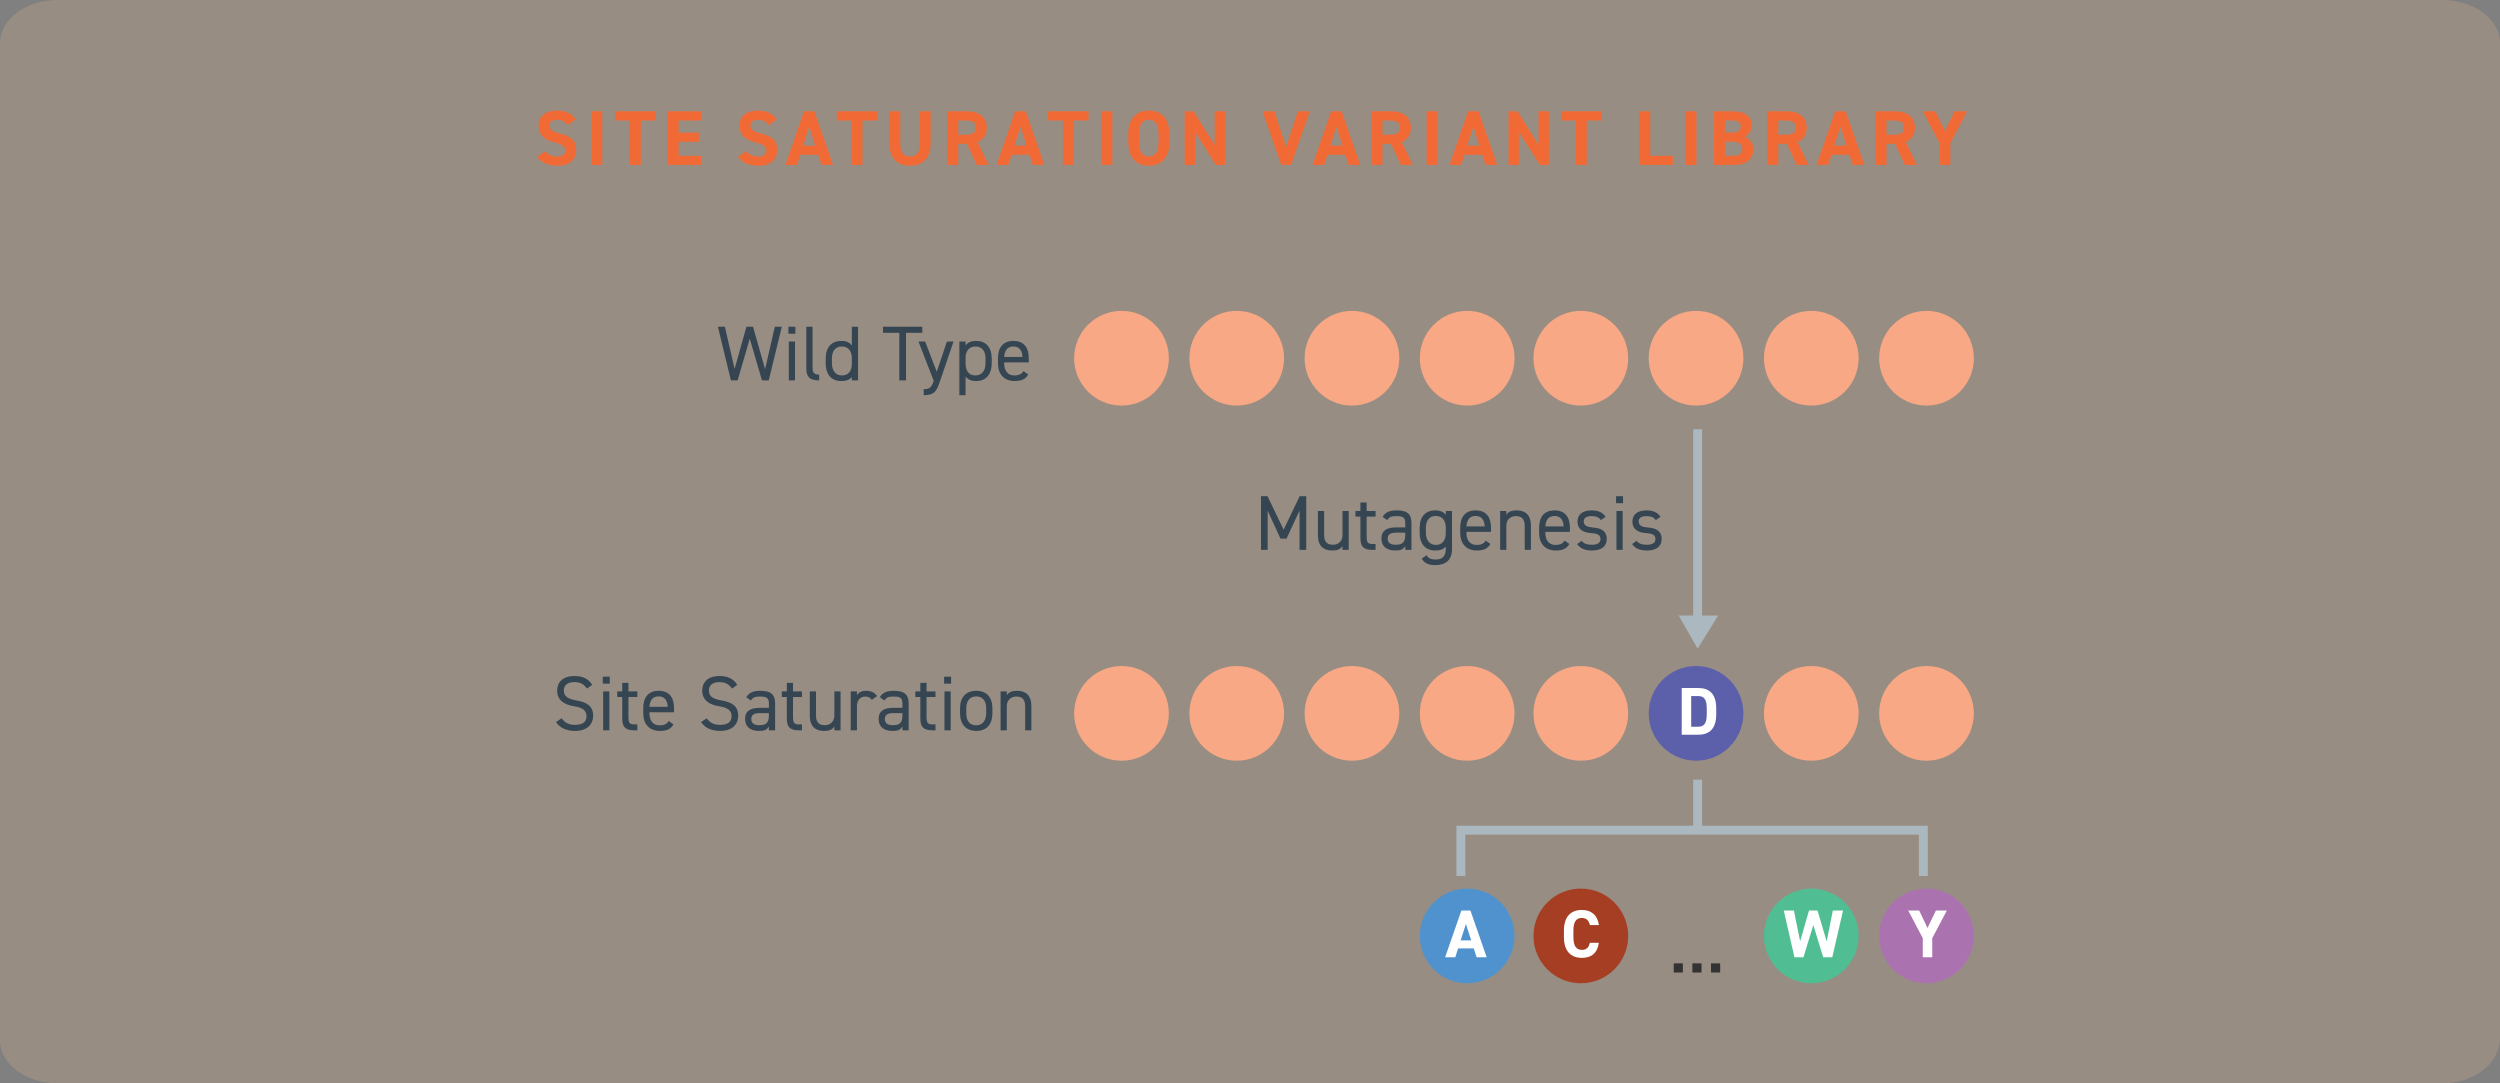 <svg width="450" height="195" viewBox="0 0 450 195" fill="none" xmlns="http://www.w3.org/2000/svg">
<rect x="0" y="0" width="450" height="195" fill="#808080" stroke="none"/>
<path opacity="0.2" d="M439.526 195H10.474C4.655 195 0 191.554 0 187.246V7.754C0 3.446 4.655 0 10.474 0H439.526C445.345 0 450 3.446 450 7.754V187.246C449.612 191.841 444.957 195 439.526 195Z" fill="#FDC592"/>
<path d="M103.626 21.489C102.94 20.425 101.778 19.907 100.238 19.907C97.942 19.907 96.934 21.097 96.934 22.623C96.934 24.219 97.886 25.129 99.79 25.633C101.358 26.039 101.764 26.417 101.764 27.089C101.764 27.677 101.386 28.167 100.266 28.167C99.272 28.167 98.684 27.845 98.166 27.201L96.668 28.237C97.522 29.357 98.698 29.819 100.392 29.819C102.66 29.819 103.724 28.587 103.724 27.005C103.724 25.297 102.814 24.541 100.798 24.037C99.51 23.715 98.894 23.379 98.894 22.623C98.894 21.965 99.37 21.559 100.252 21.559C101.232 21.559 101.736 21.881 102.156 22.539L103.626 21.489ZM108.403 20.033H106.443V29.693H108.403V20.033ZM110.726 20.033V21.699H113.386V29.693H115.346V21.699H118.006V20.033H110.726ZM120.191 20.033V29.693H126.211V28.041H122.151V25.521H125.791V23.869H122.151V21.699H126.211V20.033H120.191ZM139.81 21.489C139.124 20.425 137.962 19.907 136.422 19.907C134.126 19.907 133.118 21.097 133.118 22.623C133.118 24.219 134.07 25.129 135.974 25.633C137.542 26.039 137.948 26.417 137.948 27.089C137.948 27.677 137.57 28.167 136.45 28.167C135.456 28.167 134.868 27.845 134.35 27.201L132.852 28.237C133.706 29.357 134.882 29.819 136.576 29.819C138.844 29.819 139.908 28.587 139.908 27.005C139.908 25.297 138.998 24.541 136.982 24.037C135.694 23.715 135.078 23.379 135.078 22.623C135.078 21.965 135.554 21.559 136.436 21.559C137.416 21.559 137.92 21.881 138.34 22.539L139.81 21.489ZM143.456 29.693L144.044 27.859H147.278L147.866 29.693H149.952L146.592 20.033H144.716L141.356 29.693H143.456ZM145.654 22.805L146.746 26.207H144.562L145.654 22.805ZM150.628 20.033V21.699H153.288V29.693H155.248V21.699H157.908V20.033H150.628ZM165.554 20.033V25.787C165.554 27.439 165.008 28.167 163.804 28.167C162.6 28.167 162.054 27.439 162.054 25.787V20.033H160.094V25.787C160.094 28.629 161.662 29.819 163.804 29.819C165.946 29.819 167.514 28.629 167.514 25.773V20.033H165.554ZM177.958 29.693L175.956 25.577C177.006 25.143 177.608 24.289 177.608 22.987C177.608 21.027 176.222 20.033 173.996 20.033H170.538V29.693H172.498V25.899H174.066L175.802 29.693H177.958ZM172.498 24.247V21.699H173.814C174.976 21.699 175.648 21.979 175.648 22.987C175.648 23.995 174.976 24.247 173.814 24.247H172.498ZM181.487 29.693L182.075 27.859H185.309L185.897 29.693H187.983L184.623 20.033H182.747L179.387 29.693H181.487ZM183.685 22.805L184.777 26.207H182.593L183.685 22.805ZM188.659 20.033V21.699H191.319V29.693H193.279V21.699H195.939V20.033H188.659ZM200.225 20.033H198.265V29.693H200.225V20.033ZM210.499 25.549V24.177C210.499 21.195 208.973 19.907 206.789 19.907C204.619 19.907 203.093 21.195 203.093 24.177V25.549C203.093 28.503 204.619 29.819 206.789 29.819C208.973 29.819 210.499 28.503 210.499 25.549ZM205.053 24.177C205.053 22.329 205.655 21.559 206.789 21.559C207.923 21.559 208.539 22.329 208.539 24.177V25.549C208.539 27.397 207.923 28.167 206.789 28.167C205.655 28.167 205.053 27.397 205.053 25.549V24.177ZM218.634 20.033V26.095L214.854 20.033H213.23V29.693H215.092V23.715L218.858 29.693H220.496V20.033H218.634ZM227.248 20.033L230.622 29.693H232.4L235.76 20.033H233.618L231.504 26.529L229.39 20.033H227.248ZM238.354 29.693L238.942 27.859H242.176L242.764 29.693H244.85L241.49 20.033H239.614L236.254 29.693H238.354ZM240.552 22.805L241.644 26.207H239.46L240.552 22.805ZM254.306 29.693L252.304 25.577C253.354 25.143 253.956 24.289 253.956 22.987C253.956 21.027 252.57 20.033 250.344 20.033H246.886V29.693H248.846V25.899H250.414L252.15 29.693H254.306ZM248.846 24.247V21.699H250.162C251.324 21.699 251.996 21.979 251.996 22.987C251.996 23.995 251.324 24.247 250.162 24.247H248.846ZM258.747 20.033H256.787V29.693H258.747V20.033ZM263.001 29.693L263.589 27.859H266.823L267.411 29.693H269.497L266.137 20.033H264.261L260.901 29.693H263.001ZM265.199 22.805L266.291 26.207H264.107L265.199 22.805ZM276.937 20.033V26.095L273.157 20.033H271.533V29.693H273.395V23.715L277.161 29.693H278.799V20.033H276.937ZM281.001 20.033V21.699H283.661V29.693H285.621V21.699H288.281V20.033H281.001ZM297.046 20.033H295.086V29.693H301.106V28.041H297.046V20.033ZM305.361 20.033H303.401V29.693H305.361V20.033ZM308.524 20.033V29.693H312.066C314.614 29.693 315.594 28.419 315.594 26.921C315.594 25.717 315.006 24.989 314.012 24.625C314.782 24.247 315.286 23.561 315.286 22.567C315.286 20.845 314.04 20.033 311.758 20.033H308.524ZM310.484 25.507H311.716C313.032 25.507 313.634 25.857 313.634 26.767C313.634 27.593 313.074 28.041 311.898 28.041H310.484V25.507ZM310.484 21.685H311.576C312.99 21.685 313.326 22.077 313.326 22.749C313.326 23.435 312.864 23.855 311.786 23.855H310.484V21.685ZM325.554 29.693L323.552 25.577C324.602 25.143 325.204 24.289 325.204 22.987C325.204 21.027 323.818 20.033 321.592 20.033H318.134V29.693H320.094V25.899H321.662L323.398 29.693H325.554ZM320.094 24.247V21.699H321.41C322.572 21.699 323.244 21.979 323.244 22.987C323.244 23.995 322.572 24.247 321.41 24.247H320.094ZM329.082 29.693L329.67 27.859H332.904L333.492 29.693H335.578L332.218 20.033H330.342L326.982 29.693H329.082ZM331.28 22.805L332.372 26.207H330.188L331.28 22.805ZM345.034 29.693L343.032 25.577C344.082 25.143 344.684 24.289 344.684 22.987C344.684 21.027 343.298 20.033 341.072 20.033H337.614V29.693H339.574V25.899H341.142L342.878 29.693H345.034ZM339.574 24.247V21.699H340.89C342.052 21.699 342.724 21.979 342.724 22.987C342.724 23.995 342.052 24.247 340.89 24.247H339.574ZM346.097 20.033L349.107 25.745V29.693H351.067V25.745L354.077 20.033H351.823L350.087 23.631L348.365 20.033H346.097Z" fill="#F16A35"/>
<path d="M305.576 77.264V111.927" stroke="#ABB8C0" stroke-width="1.6" stroke-miterlimit="10"/>
<path d="M302.166 110.79L305.575 116.756L309.269 110.79H302.166Z" fill="#ABB8C0"/>
<path d="M134.958 60.971L137.156 68.475H138.374L140.726 58.815H139.466L137.716 66.445L135.546 58.815H134.356L132.228 66.403L130.478 58.815H129.218L131.57 68.475H132.774L134.958 60.971ZM141.983 68.475H143.103V61.475H141.983V68.475ZM141.913 60.075H143.173V58.815H141.913V60.075ZM145.137 66.319C145.137 67.775 145.683 68.475 147.447 68.475V67.439C146.299 67.439 146.257 66.795 146.257 66.039V58.815H145.137V66.319ZM153.332 62.175C152.954 61.657 152.352 61.363 151.428 61.363C149.692 61.363 148.628 62.497 148.628 64.499V65.423C148.628 67.243 149.524 68.587 151.428 68.587C152.352 68.587 152.954 68.349 153.332 67.859V68.475H154.452V58.815H153.332V62.175ZM151.54 67.579C150.35 67.579 149.748 66.613 149.748 65.423V64.499C149.748 63.169 150.392 62.371 151.54 62.371C152.688 62.371 153.332 63.183 153.332 64.499V65.521C153.332 66.683 152.786 67.579 151.54 67.579ZM158.939 58.815V59.907H161.879V68.475H163.083V59.907H166.023V58.815H158.939ZM168.04 68.643C167.62 69.889 167.186 70.043 166.262 70.043V71.135C168.222 71.135 168.6 70.379 169.174 68.699L171.638 61.475H170.448L168.614 66.907L166.528 61.475H165.324L168.068 68.545L168.04 68.643ZM173.805 62.175V61.475H172.685V71.135H173.805V67.775C174.183 68.293 174.785 68.587 175.709 68.587C177.613 68.587 178.509 67.243 178.509 65.423V64.499C178.509 62.497 177.445 61.363 175.709 61.363C174.785 61.363 174.183 61.657 173.805 62.175ZM175.597 67.579C174.309 67.579 173.805 66.627 173.805 65.423V64.401C173.805 63.141 174.477 62.371 175.597 62.371C176.745 62.371 177.389 63.169 177.389 64.499V65.423C177.389 66.613 176.787 67.579 175.597 67.579ZM184.214 66.795C183.92 67.313 183.458 67.579 182.548 67.579C181.33 67.579 180.756 66.627 180.756 65.423V65.227H185.18V64.499C185.18 62.497 184.256 61.363 182.408 61.363C180.574 61.363 179.636 62.511 179.636 64.499V65.423C179.636 67.369 180.756 68.587 182.632 68.587C183.85 68.587 184.592 68.265 185.082 67.411L184.214 66.795ZM182.408 62.371C183.472 62.371 183.99 63.071 184.046 64.247H180.756C180.826 63.085 181.33 62.371 182.408 62.371Z" fill="#354652"/>
<path d="M228.153 89.32H226.977V98.98H228.181V91.938L230.491 96.963H231.569L233.921 91.895V98.98H235.125V89.32H233.935L231.051 95.34L228.153 89.32ZM242.768 91.98H241.648V96.347C241.648 97.314 240.99 98.055 239.94 98.055C239.114 98.055 238.344 97.748 238.344 96.334V91.98H237.224V96.347C237.224 98.308 238.274 99.091 239.772 99.091C240.808 99.091 241.298 98.826 241.648 98.293V98.98H242.768V91.98ZM243.978 92.987H244.874V96.823C244.874 98.279 245.35 98.98 247.002 98.98H247.604V97.915H247.044C246.106 97.915 245.994 97.51 245.994 96.543V92.987H247.604V91.98H245.994V90.439H244.874V91.98H243.978V92.987ZM248.66 96.936C248.66 98.293 249.542 99.091 251.166 99.091C252.076 99.091 252.552 98.938 252.944 98.293V98.98H254.064V94.121C254.064 92.442 253.182 91.868 251.404 91.868C250.074 91.868 249.36 92.218 248.87 93.029L249.71 93.618C250.102 92.974 250.55 92.903 251.39 92.903C252.482 92.903 252.944 93.127 252.944 94.121V94.933H251.278C249.738 94.933 248.66 95.424 248.66 96.936ZM252.944 96.291C252.944 97.859 252.202 98.055 251.166 98.055C250.34 98.055 249.78 97.748 249.78 96.963C249.78 96.263 250.172 95.885 251.278 95.885H252.944V96.291ZM260.241 92.68C259.863 92.162 259.261 91.868 258.337 91.868C256.601 91.868 255.537 93.001 255.537 95.004V95.927C255.537 97.748 256.433 99.091 258.337 99.091C259.261 99.091 259.863 98.853 260.241 98.364V98.84C260.241 100.043 259.667 100.715 258.449 100.715C257.539 100.715 257.077 100.449 256.783 99.931L255.915 100.547C256.405 101.401 257.147 101.723 258.365 101.723C260.241 101.723 261.361 100.785 261.361 98.84V91.98H260.241V92.68ZM258.449 98.084C257.259 98.084 256.657 97.118 256.657 95.927V95.004C256.657 93.674 257.301 92.876 258.449 92.876C259.597 92.876 260.241 93.688 260.241 95.004V95.927C260.241 97.132 259.737 98.084 258.449 98.084ZM267.415 97.299C267.121 97.817 266.659 98.084 265.749 98.084C264.531 98.084 263.957 97.132 263.957 95.927V95.731H268.381V95.004C268.381 93.001 267.457 91.868 265.609 91.868C263.775 91.868 262.837 93.016 262.837 95.004V95.927C262.837 97.874 263.957 99.091 265.833 99.091C267.051 99.091 267.793 98.769 268.283 97.915L267.415 97.299ZM265.609 92.876C266.673 92.876 267.191 93.576 267.247 94.751H263.957C264.027 93.59 264.531 92.876 265.609 92.876ZM270.023 98.98H271.143V94.612C271.143 93.645 271.801 92.903 272.851 92.903C273.677 92.903 274.447 93.212 274.447 94.626V98.98H275.567V94.612C275.567 92.651 274.517 91.868 273.019 91.868C271.983 91.868 271.493 92.133 271.143 92.665V91.98H270.023V98.98ZM281.62 97.299C281.326 97.817 280.864 98.084 279.954 98.084C278.736 98.084 278.162 97.132 278.162 95.927V95.731H282.586V95.004C282.586 93.001 281.662 91.868 279.814 91.868C277.98 91.868 277.042 93.016 277.042 95.004V95.927C277.042 97.874 278.162 99.091 280.038 99.091C281.256 99.091 281.998 98.769 282.488 97.915L281.62 97.299ZM279.814 92.876C280.878 92.876 281.396 93.576 281.452 94.751H278.162C278.232 93.59 278.736 92.876 279.814 92.876ZM289.002 93.029C288.456 92.162 287.588 91.868 286.454 91.868C284.788 91.868 283.948 92.694 283.948 93.856C283.948 95.382 285.11 95.858 286.286 95.942C287.644 96.04 288.092 96.305 288.092 97.061C288.092 97.692 287.532 98.055 286.594 98.055C285.586 98.055 285.082 97.846 284.704 97.341L283.878 97.93C284.41 98.657 285.152 99.091 286.58 99.091C288.386 99.091 289.212 98.251 289.212 97.034C289.212 95.424 288.008 95.046 286.692 94.948C285.768 94.877 285.068 94.639 285.068 93.841C285.068 93.225 285.6 92.903 286.426 92.903C287.392 92.903 287.784 93.127 288.162 93.618L289.002 93.029ZM290.96 98.98H292.08V91.98H290.96V98.98ZM290.89 90.579H292.15V89.32H290.89V90.579ZM298.887 93.029C298.341 92.162 297.473 91.868 296.339 91.868C294.673 91.868 293.833 92.694 293.833 93.856C293.833 95.382 294.995 95.858 296.171 95.942C297.529 96.04 297.977 96.305 297.977 97.061C297.977 97.692 297.417 98.055 296.479 98.055C295.471 98.055 294.967 97.846 294.589 97.341L293.763 97.93C294.295 98.657 295.037 99.091 296.465 99.091C298.271 99.091 299.097 98.251 299.097 97.034C299.097 95.424 297.893 95.046 296.577 94.948C295.653 94.877 294.953 94.639 294.953 93.841C294.953 93.225 295.485 92.903 296.311 92.903C297.277 92.903 297.669 93.127 298.047 93.618L298.887 93.029Z" fill="#354652"/>
<path d="M302.914 173.405H301.265V175.054H302.914V173.405ZM306.273 173.405H304.624V175.054H306.273V173.405ZM309.632 173.405H307.983V175.054H309.632V173.405Z" fill="#333333"/>
<path d="M106.601 123.266C105.915 122.202 104.949 121.684 103.409 121.684C101.197 121.684 100.287 122.902 100.287 124.288C100.287 125.968 101.463 126.836 103.283 127.116C105.103 127.396 105.565 128.012 105.565 128.922C105.565 129.748 105.103 130.476 103.521 130.476C102.261 130.476 101.701 130.042 101.071 129.3L100.077 129.986C100.805 131.036 101.953 131.568 103.521 131.568C105.929 131.568 106.769 130.126 106.769 128.866C106.769 127.074 105.635 126.402 103.773 126.08C102.359 125.828 101.491 125.436 101.491 124.288C101.491 123.28 102.247 122.776 103.367 122.776C104.585 122.776 105.145 123.266 105.663 123.938L106.601 123.266ZM108.565 131.456H109.685V124.456H108.565V131.456ZM108.495 123.056H109.755V121.796H108.495V123.056ZM111.102 125.464H111.998V129.3C111.998 130.756 112.474 131.456 114.126 131.456H114.728V130.392H114.168C113.23 130.392 113.118 129.986 113.118 129.02V125.464H114.728V124.456H113.118V122.916H111.998V124.456H111.102V125.464ZM120.362 129.776C120.068 130.294 119.606 130.56 118.696 130.56C117.478 130.56 116.904 129.608 116.904 128.404V128.208H121.328V127.48C121.328 125.478 120.404 124.344 118.556 124.344C116.722 124.344 115.784 125.492 115.784 127.48V128.404C115.784 130.35 116.904 131.568 118.78 131.568C119.998 131.568 120.74 131.246 121.23 130.392L120.362 129.776ZM118.556 125.352C119.62 125.352 120.138 126.052 120.194 127.228H116.904C116.974 126.066 117.478 125.352 118.556 125.352ZM132.714 123.266C132.028 122.202 131.062 121.684 129.522 121.684C127.31 121.684 126.4 122.902 126.4 124.288C126.4 125.968 127.576 126.836 129.396 127.116C131.216 127.396 131.678 128.012 131.678 128.922C131.678 129.748 131.216 130.476 129.634 130.476C128.374 130.476 127.814 130.042 127.184 129.3L126.19 129.986C126.918 131.036 128.066 131.568 129.634 131.568C132.042 131.568 132.882 130.126 132.882 128.866C132.882 127.074 131.748 126.402 129.886 126.08C128.472 125.828 127.604 125.436 127.604 124.288C127.604 123.28 128.36 122.776 129.48 122.776C130.698 122.776 131.258 123.266 131.776 123.938L132.714 123.266ZM134.118 129.412C134.118 130.77 135 131.568 136.624 131.568C137.534 131.568 138.01 131.414 138.402 130.77V131.456H139.522V126.598C139.522 124.918 138.64 124.344 136.862 124.344C135.532 124.344 134.818 124.694 134.328 125.506L135.168 126.094C135.56 125.45 136.008 125.38 136.848 125.38C137.94 125.38 138.402 125.604 138.402 126.598V127.41H136.736C135.196 127.41 134.118 127.9 134.118 129.412ZM138.402 128.768C138.402 130.336 137.66 130.532 136.624 130.532C135.798 130.532 135.238 130.224 135.238 129.44C135.238 128.74 135.63 128.362 136.736 128.362H138.402V128.768ZM140.729 125.464H141.625V129.3C141.625 130.756 142.101 131.456 143.753 131.456H144.355V130.392H143.795C142.857 130.392 142.745 129.986 142.745 129.02V125.464H144.355V124.456H142.745V122.916H141.625V124.456H140.729V125.464ZM151.305 124.456H150.185V128.824C150.185 129.79 149.527 130.532 148.477 130.532C147.651 130.532 146.881 130.224 146.881 128.81V124.456H145.761V128.824C145.761 130.784 146.811 131.568 148.309 131.568C149.345 131.568 149.835 131.302 150.185 130.77V131.456H151.305V124.456ZM157.876 125.296C157.428 124.666 156.826 124.344 155.874 124.344C155.02 124.344 154.544 124.652 154.25 125.142V124.456H153.13V131.456H154.25V127.074C154.25 126.024 154.894 125.38 155.748 125.38C156.266 125.38 156.63 125.562 156.924 125.968L157.876 125.296ZM158.153 129.412C158.153 130.77 159.035 131.568 160.659 131.568C161.569 131.568 162.045 131.414 162.437 130.77V131.456H163.557V126.598C163.557 124.918 162.675 124.344 160.897 124.344C159.567 124.344 158.853 124.694 158.363 125.506L159.203 126.094C159.595 125.45 160.043 125.38 160.883 125.38C161.975 125.38 162.437 125.604 162.437 126.598V127.41H160.771C159.231 127.41 158.153 127.9 158.153 129.412ZM162.437 128.768C162.437 130.336 161.695 130.532 160.659 130.532C159.833 130.532 159.273 130.224 159.273 129.44C159.273 128.74 159.665 128.362 160.771 128.362H162.437V128.768ZM164.764 125.464H165.66V129.3C165.66 130.756 166.136 131.456 167.788 131.456H168.39V130.392H167.83C166.892 130.392 166.78 129.986 166.78 129.02V125.464H168.39V124.456H166.78V122.916H165.66V124.456H164.764V125.464ZM170.006 131.456H171.126V124.456H170.006V131.456ZM169.936 123.056H171.196V121.796H169.936V123.056ZM178.634 127.48C178.634 125.478 177.57 124.344 175.722 124.344C173.888 124.344 172.81 125.492 172.81 127.48V128.404C172.81 130.336 173.86 131.568 175.722 131.568C177.738 131.568 178.634 130.224 178.634 128.404V127.48ZM175.722 130.56C174.434 130.56 173.93 129.608 173.93 128.404V127.48C173.93 126.164 174.574 125.352 175.722 125.352C176.87 125.352 177.514 126.15 177.514 127.48V128.404C177.514 129.594 176.912 130.56 175.722 130.56ZM180.105 131.456H181.225V127.088C181.225 126.122 181.883 125.38 182.933 125.38C183.759 125.38 184.529 125.688 184.529 127.102V131.456H185.649V127.088C185.649 125.128 184.599 124.344 183.101 124.344C182.065 124.344 181.575 124.61 181.225 125.142V124.456H180.105V131.456Z" fill="#354652"/>
<path d="M201.87 73.002C206.578 73.002 210.394 69.186 210.394 64.479C210.394 59.771 206.578 55.955 201.87 55.955C197.163 55.955 193.347 59.771 193.347 64.479C193.347 69.186 197.163 73.002 201.87 73.002Z" fill="#F8A884"/>
<path d="M222.612 73.002C227.319 73.002 231.135 69.186 231.135 64.479C231.135 59.771 227.319 55.955 222.612 55.955C217.904 55.955 214.088 59.771 214.088 64.479C214.088 69.186 217.904 73.002 222.612 73.002Z" fill="#F8A884"/>
<path d="M243.352 73.002C248.059 73.002 251.875 69.186 251.875 64.479C251.875 59.771 248.059 55.955 243.352 55.955C238.644 55.955 234.828 59.771 234.828 64.479C234.828 69.186 238.644 73.002 243.352 73.002Z" fill="#F8A884"/>
<path d="M264.092 73.002C268.799 73.002 272.616 69.186 272.616 64.479C272.616 59.771 268.799 55.955 264.092 55.955C259.385 55.955 255.568 59.771 255.568 64.479C255.568 69.186 259.385 73.002 264.092 73.002Z" fill="#F8A884"/>
<path d="M284.549 73.002C289.256 73.002 293.073 69.186 293.073 64.479C293.073 59.771 289.256 55.955 284.549 55.955C279.842 55.955 276.025 59.771 276.025 64.479C276.025 69.186 279.842 73.002 284.549 73.002Z" fill="#F8A884"/>
<path d="M305.289 73.002C309.997 73.002 313.813 69.186 313.813 64.479C313.813 59.771 309.997 55.955 305.289 55.955C300.582 55.955 296.766 59.771 296.766 64.479C296.766 69.186 300.582 73.002 305.289 73.002Z" fill="#F8A884"/>
<path d="M326.031 73.002C330.739 73.002 334.555 69.186 334.555 64.479C334.555 59.771 330.739 55.955 326.031 55.955C321.324 55.955 317.508 59.771 317.508 64.479C317.508 69.186 321.324 73.002 326.031 73.002Z" fill="#F8A884"/>
<path d="M346.772 73.002C351.479 73.002 355.295 69.186 355.295 64.479C355.295 59.771 351.479 55.955 346.772 55.955C342.064 55.955 338.248 59.771 338.248 64.479C338.248 69.186 342.064 73.002 346.772 73.002Z" fill="#F8A884"/>
<path d="M201.87 136.93C206.578 136.93 210.394 133.114 210.394 128.406C210.394 123.699 206.578 119.883 201.87 119.883C197.163 119.883 193.347 123.699 193.347 128.406C193.347 133.114 197.163 136.93 201.87 136.93Z" fill="#F8A884"/>
<path d="M222.612 136.93C227.319 136.93 231.135 133.114 231.135 128.406C231.135 123.699 227.319 119.883 222.612 119.883C217.904 119.883 214.088 123.699 214.088 128.406C214.088 133.114 217.904 136.93 222.612 136.93Z" fill="#F8A884"/>
<path d="M243.352 136.93C248.059 136.93 251.875 133.114 251.875 128.406C251.875 123.699 248.059 119.883 243.352 119.883C238.644 119.883 234.828 123.699 234.828 128.406C234.828 133.114 238.644 136.93 243.352 136.93Z" fill="#F8A884"/>
<path d="M264.092 136.93C268.799 136.93 272.616 133.114 272.616 128.406C272.616 123.699 268.799 119.883 264.092 119.883C259.385 119.883 255.568 123.699 255.568 128.406C255.568 133.114 259.385 136.93 264.092 136.93Z" fill="#F8A884"/>
<path d="M284.549 136.93C289.256 136.93 293.073 133.114 293.073 128.406C293.073 123.699 289.256 119.883 284.549 119.883C279.842 119.883 276.025 123.699 276.025 128.406C276.025 133.114 279.842 136.93 284.549 136.93Z" fill="#F8A884"/>
<path d="M305.289 136.93C309.997 136.93 313.813 133.114 313.813 128.406C313.813 123.699 309.997 119.883 305.289 119.883C300.582 119.883 296.766 123.699 296.766 128.406C296.766 133.114 300.582 136.93 305.289 136.93Z" fill="#5C60AA"/>
<path d="M326.031 136.93C330.739 136.93 334.555 133.114 334.555 128.406C334.555 123.699 330.739 119.883 326.031 119.883C321.324 119.883 317.508 123.699 317.508 128.406C317.508 133.114 321.324 136.93 326.031 136.93Z" fill="#F8A884"/>
<path d="M346.772 136.93C351.479 136.93 355.295 133.114 355.295 128.406C355.295 123.699 351.479 119.883 346.772 119.883C342.064 119.883 338.248 123.699 338.248 128.406C338.248 133.114 342.064 136.93 346.772 136.93Z" fill="#F8A884"/>
<path d="M264.092 176.991C268.799 176.991 272.616 173.175 272.616 168.467C272.616 163.76 268.799 159.944 264.092 159.944C259.385 159.944 255.568 163.76 255.568 168.467C255.568 173.175 259.385 176.991 264.092 176.991Z" fill="#4F92CE"/>
<path d="M284.549 176.991C289.256 176.991 293.073 173.175 293.073 168.467C293.073 163.76 289.256 159.944 284.549 159.944C279.842 159.944 276.025 163.76 276.025 168.467C276.025 173.175 279.842 176.991 284.549 176.991Z" fill="#A53E23"/>
<path d="M326.031 176.991C330.739 176.991 334.555 173.175 334.555 168.467C334.555 163.76 330.739 159.944 326.031 159.944C321.324 159.944 317.508 163.76 317.508 168.467C317.508 173.175 321.324 176.991 326.031 176.991Z" fill="#51BD93"/>
<path d="M346.772 176.991C351.479 176.991 355.295 173.175 355.295 168.467C355.295 163.76 351.479 159.944 346.772 159.944C342.064 159.944 338.248 163.76 338.248 168.467C338.248 173.175 342.064 176.991 346.772 176.991Z" fill="#AA73B0"/>
<path d="M305.574 149.715V140.339" stroke="#ABB8C0" stroke-width="1.6" stroke-miterlimit="10"/>
<path d="M346.203 157.671V149.431H262.956V157.671" stroke="#ABB8C0" stroke-width="1.6" stroke-miterlimit="10"/>
<path d="M305.693 132.248C307.594 132.248 308.921 131.261 308.921 128.593V127.497C308.921 124.817 307.594 123.842 305.693 123.842H302.708V132.248H305.693ZM305.693 130.81H304.414V125.292H305.693C306.826 125.292 307.216 126.047 307.216 127.497V128.593C307.216 130.043 306.826 130.81 305.693 130.81Z" fill="white"/>
<path d="M261.951 172.306L262.462 170.71H265.276L265.788 172.306H267.603L264.679 163.9H263.047L260.123 172.306H261.951ZM263.863 166.312L264.813 169.272H262.913L263.863 166.312Z" fill="white"/>
<path d="M287.805 166.507C287.524 164.667 286.391 163.79 284.722 163.79C282.834 163.79 281.506 164.911 281.506 167.506V168.7C281.506 171.27 282.834 172.415 284.722 172.415C286.452 172.415 287.512 171.587 287.792 169.699H286.172C285.989 170.551 285.575 170.978 284.722 170.978C283.736 170.978 283.212 170.259 283.212 168.7V167.506C283.212 165.898 283.736 165.228 284.722 165.228C285.551 165.228 286.014 165.715 286.172 166.507H287.805Z" fill="white"/>
<path d="M326.4 166.519L328.179 172.306H329.811L331.748 163.9H329.909L328.8 169.467L327.156 163.9H325.621L324.025 169.431L322.904 163.9H321.076L323.001 172.306H324.622L326.4 166.519Z" fill="white"/>
<path d="M343.48 163.9L346.1 168.87V172.306H347.805V168.87L350.424 163.9H348.463L346.952 167.031L345.454 163.9H343.48Z" fill="white"/>
</svg>
